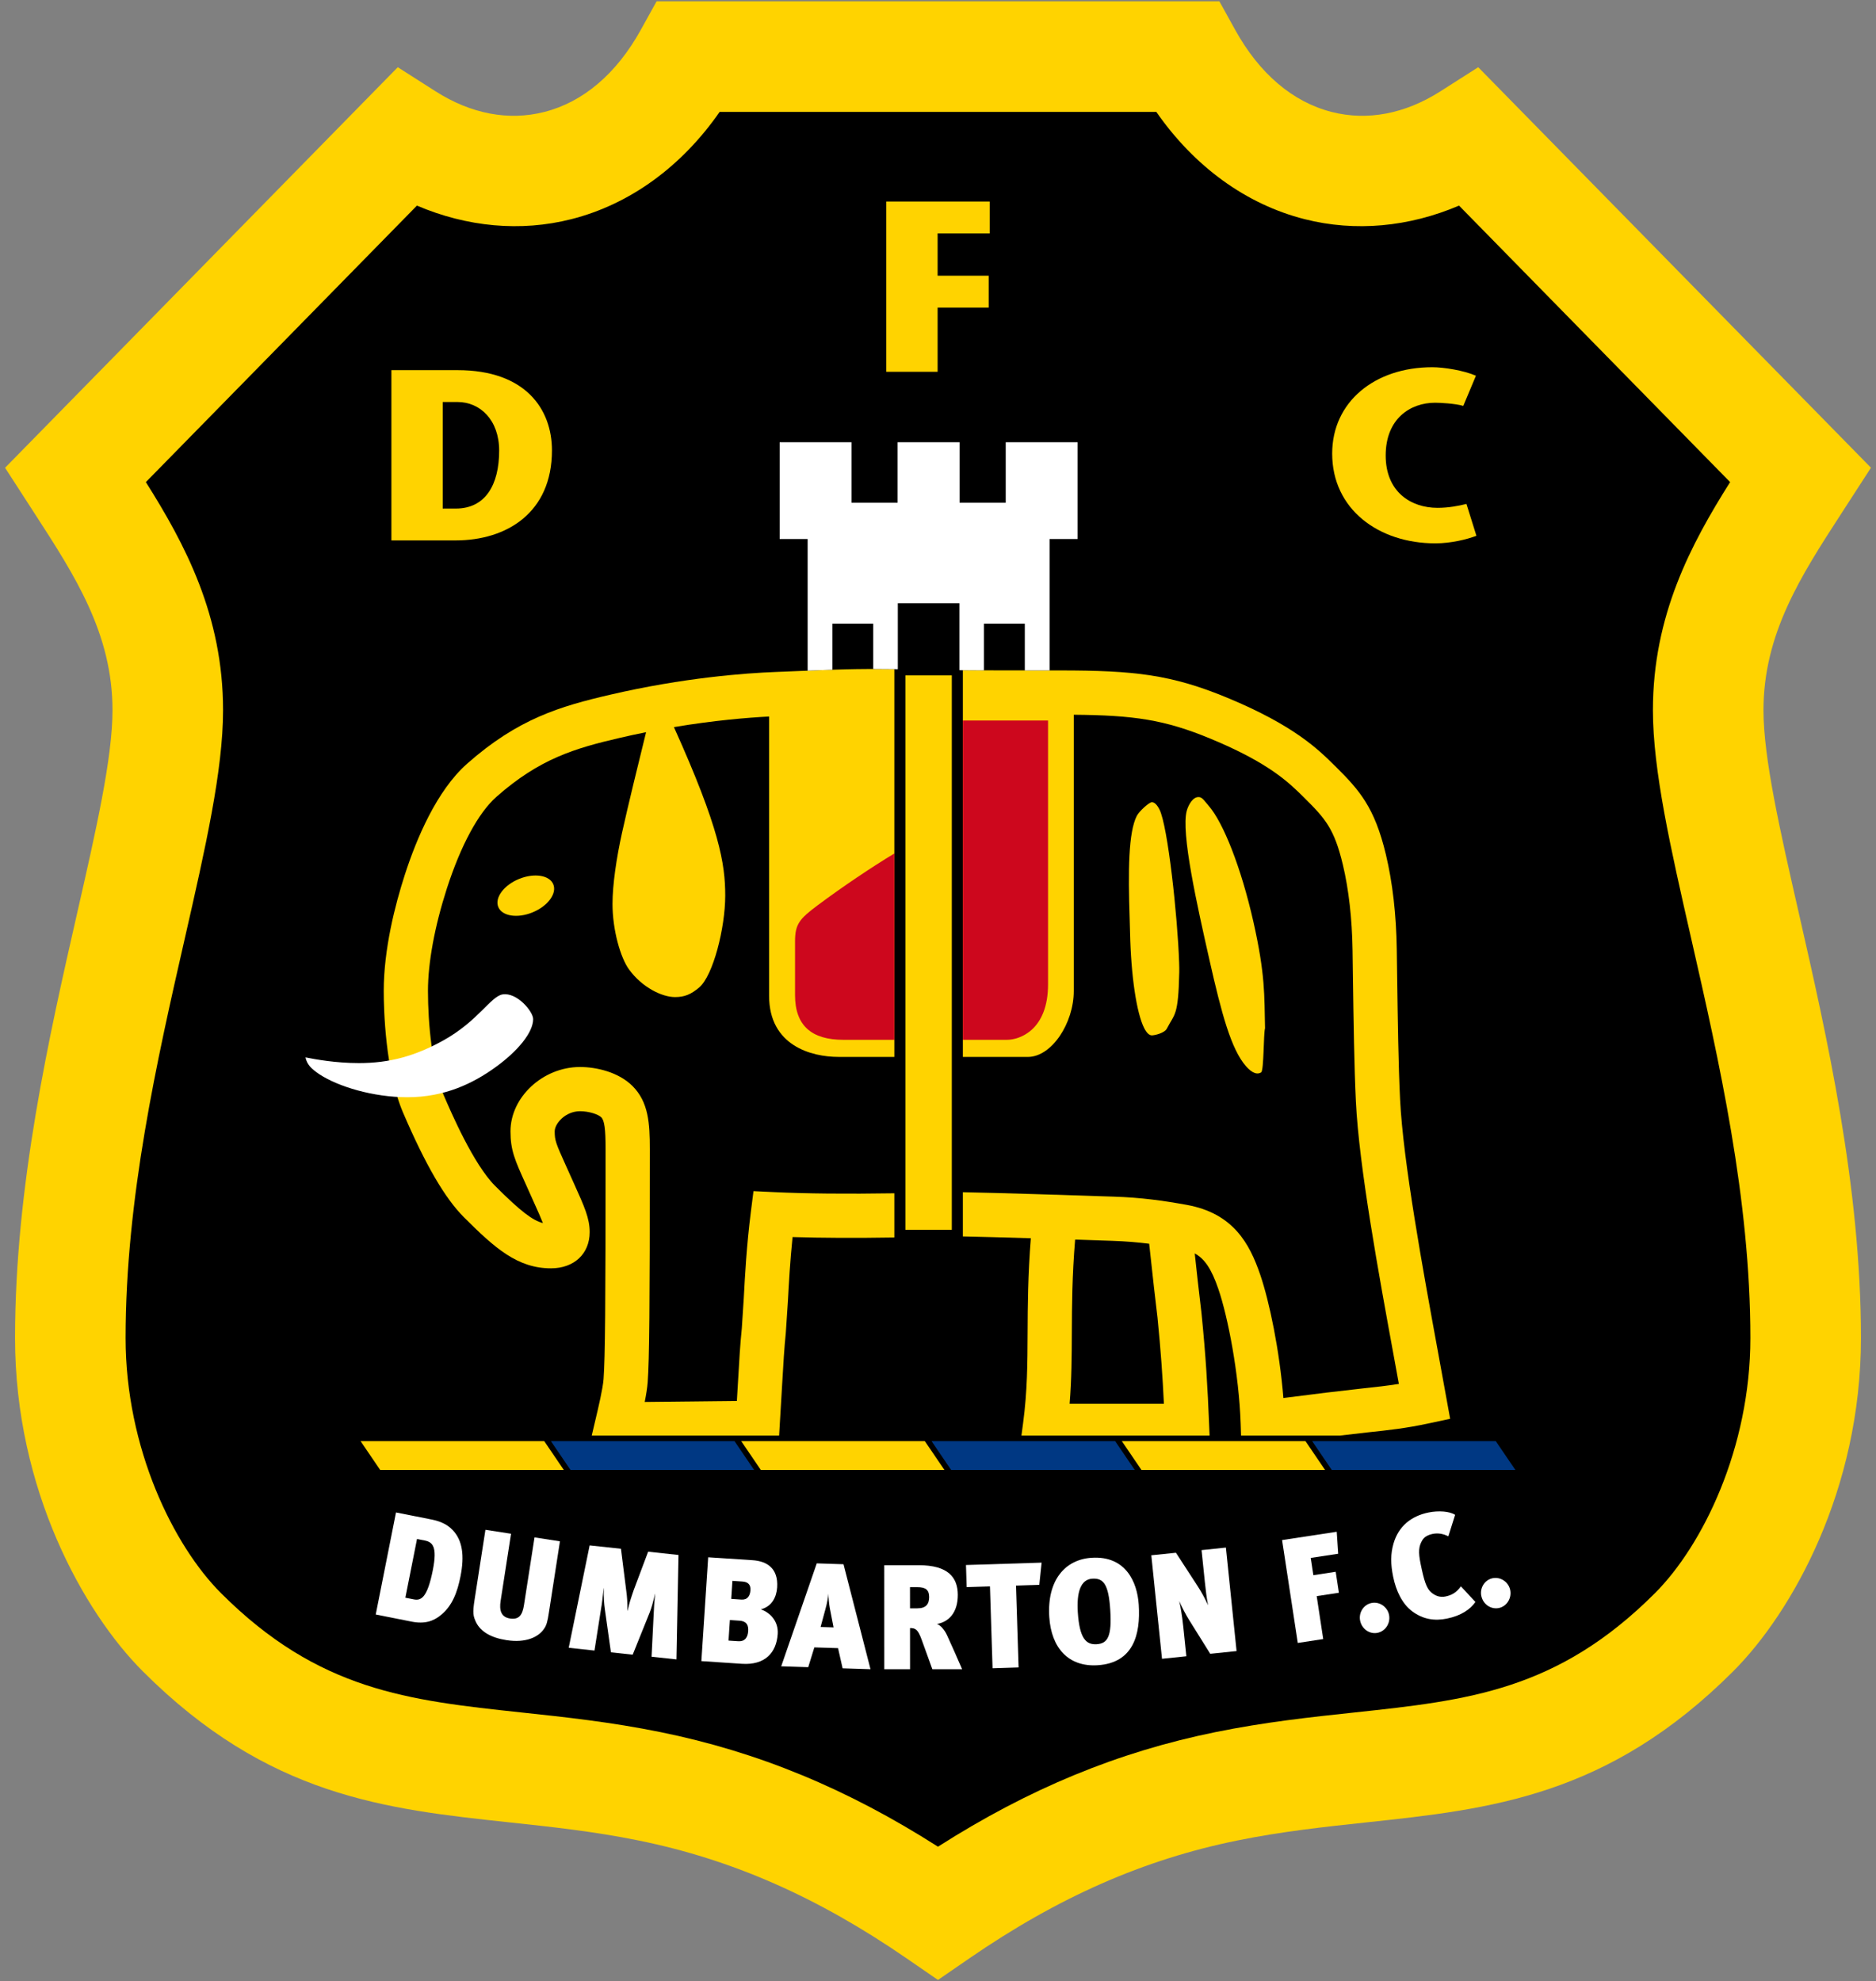 <?xml version="1.0" encoding="UTF-8"?>
<svg xmlns="http://www.w3.org/2000/svg" xmlns:xlink="http://www.w3.org/1999/xlink" width="285pt" height="301pt" viewBox="0 0 285 301" version="1.1">
<rect x="0" y="0" width="285" height="301" fill="#808080" stroke="none"/>
<g id="surface1">
<path style=" stroke:none;fill-rule:nonzero;fill:rgb(100%,82.812%,0%);fill-opacity:1;" d="M 99.75 0.199 L 97.352 4.531 C 93.668 11.195 88.594 15.512 82.68 17.012 C 77.258 18.391 71.551 17.305 66.172 13.875 L 60.43 10.211 L 0.77 71.066 L 5.348 78.148 C 11.387 87.473 17.09 96.277 17.09 107.895 C 17.09 115.164 14.59 126.129 11.699 138.824 C 7.504 157.246 2.285 180.176 2.285 203.281 C 2.285 226.328 12.742 244.961 21.699 253.918 C 40.719 272.938 58.555 274.844 77.438 276.867 C 83.715 277.539 90.211 278.23 96.996 279.609 C 111.234 282.5 124.18 288.195 137.734 297.523 L 142.496 300.801 L 147.258 297.523 C 160.816 288.195 173.762 282.5 187.996 279.609 C 194.785 278.23 201.281 277.539 207.559 276.867 C 226.441 274.844 244.273 272.938 263.297 253.918 C 272.254 244.961 282.715 226.328 282.715 203.281 C 282.715 180.176 277.492 157.246 273.297 138.824 C 270.406 126.129 267.906 115.164 267.906 107.895 C 267.906 96.277 273.609 87.473 279.648 78.148 L 284.234 71.059 L 224.57 10.211 L 218.824 13.875 C 213.445 17.305 207.738 18.391 202.316 17.012 C 196.402 15.508 191.328 11.195 187.645 4.531 L 185.246 0.199 L 99.75 0.199 "/>
<path style=" stroke:none;fill-rule:nonzero;fill:rgb(0%,0%,0%);fill-opacity:1;" d="M 256.918 142.555 C 253.801 128.871 251.109 117.051 251.109 107.895 C 251.109 93.504 256.887 82.684 262.836 73.242 C 255.859 66.125 228.133 37.844 221.656 31.238 C 214.047 34.477 205.918 35.262 198.18 33.293 C 189.285 31.031 181.445 25.305 175.664 17 C 168.039 17 116.957 17 109.328 17 C 103.551 25.305 95.711 31.031 86.816 33.293 C 79.078 35.262 70.949 34.477 63.34 31.238 C 56.863 37.844 29.137 66.125 22.16 73.242 C 28.109 82.684 33.887 93.504 33.887 107.895 C 33.887 117.051 31.195 128.871 28.078 142.555 C 23.859 161.074 19.082 182.062 19.082 203.281 C 19.082 220.043 26.363 234.824 33.578 242.039 C 48.402 256.863 62.004 258.32 79.223 260.164 C 85.887 260.875 92.781 261.613 100.34 263.148 C 115.164 266.156 128.695 271.746 142.496 280.555 C 156.301 271.746 169.828 266.16 184.656 263.148 C 192.215 261.613 199.105 260.875 205.77 260.164 C 222.992 258.32 236.59 256.867 251.418 242.039 C 258.633 234.824 265.914 220.043 265.914 203.281 C 265.914 182.062 261.133 161.074 256.918 142.555 Z M 144.598 186.84 C 143.371 186.84 138.773 186.84 137.547 186.84 C 137.547 185.211 137.547 104.242 137.547 102.609 C 138.773 102.609 143.371 102.609 144.598 102.609 C 144.598 104.242 144.598 185.211 144.598 186.84 "/>
<path style=" stroke:none;fill-rule:nonzero;fill:rgb(100%,82.812%,0%);fill-opacity:1;" d="M 183.691 216.484 C 183.457 210.703 183.191 206.074 182.531 199.516 L 181.973 194.711 L 181.504 190.426 C 182.965 191.219 184.023 192.695 185.094 195.836 C 186.539 200.062 188.219 208.664 188.48 216.277 L 188.539 218.098 L 203.555 218.098 L 207.793 217.609 C 210.902 217.281 213.586 216.996 217.125 216.23 L 220.305 215.547 L 218.441 205.305 C 216.211 193.137 213.156 176.473 212.699 167.016 C 212.441 161.742 212.348 155.109 212.25 148.086 L 212.195 144.219 C 212.117 138.926 211.559 134.082 210.543 129.82 C 208.82 122.602 206.5 120.023 202.859 116.41 L 202.75 116.309 C 200.305 113.883 196.605 110.215 186.473 106.016 C 177.949 102.484 172.383 101.855 160.977 101.855 C 153.508 101.855 149.371 101.848 146.277 101.824 L 146.277 160.574 L 156.145 160.574 C 159.77 160.574 163.125 155.445 163.125 150.562 L 163.125 108.586 C 172.254 108.664 176.898 109.324 183.898 112.223 C 192.812 115.914 195.82 118.902 198.02 121.078 L 198.129 121.188 C 201.34 124.367 202.695 125.879 204.008 131.379 C 204.898 135.109 205.406 139.586 205.477 144.316 L 205.531 148.184 C 205.633 155.266 205.727 161.953 205.984 167.34 C 206.465 177.246 209.441 193.477 211.832 206.516 C 211.832 206.516 212.176 208.391 212.512 210.25 C 210.719 210.531 209.027 210.723 207.09 210.926 L 201.508 211.57 C 201.508 211.57 197.145 212.117 194.973 212.391 C 194.379 205.125 192.855 197.773 191.453 193.66 C 189.824 188.898 187.34 184.316 180.258 183.043 C 176.672 182.398 173.418 181.938 169.211 181.797 C 162.664 181.574 151.547 181.223 146.277 181.125 L 146.277 187.844 C 148.77 187.895 152.59 187.996 156.605 188.117 C 156.156 193.766 156.133 198.352 156.113 202.445 C 156.09 207.215 156.074 211.332 155.43 216.184 L 155.176 218.098 L 183.758 218.098 Z M 162.496 213.266 C 162.801 209.531 162.816 206.078 162.832 202.477 C 162.852 198.234 162.875 193.848 163.332 188.324 C 165.395 188.391 167.336 188.457 168.98 188.512 C 171.051 188.582 172.836 188.734 174.582 188.953 L 175.305 195.543 L 175.848 200.191 C 176.352 205.211 176.617 209.094 176.82 213.266 L 162.496 213.266 "/>
<path style=" stroke:none;fill-rule:nonzero;fill:rgb(100%,82.812%,0%);fill-opacity:1;" d="M 118.816 210.453 C 119.012 207.066 119.141 204.832 119.379 202.492 L 119.703 197.598 C 119.848 194.895 120.027 191.648 120.406 187.938 C 124.805 188.074 129.984 188.098 135.867 188.004 L 135.867 181.289 C 128.609 181.402 122.477 181.344 117.574 181.109 L 114.469 180.961 L 114.078 184.043 C 113.414 189.305 113.18 193.703 112.992 197.242 L 112.695 201.809 C 112.438 204.297 112.309 206.594 112.109 210.066 C 112.109 210.066 112.027 211.457 111.945 212.836 C 108.441 212.875 102.395 212.941 97.945 212.988 C 98.168 211.867 98.332 210.84 98.395 210.004 C 98.652 206.379 98.719 199.098 98.719 174.59 C 98.719 170.645 98.527 167.43 96.09 164.992 C 93.957 162.863 90.574 162.102 88.113 162.102 C 82.488 162.102 77.551 166.672 77.551 171.879 C 77.551 174.754 78.219 176.238 79.836 179.82 L 81.102 182.641 C 81.715 184 82.172 185.027 82.477 185.812 C 80.914 185.41 79.117 184.062 75.223 180.172 C 71.922 176.871 68.539 169.016 67.43 166.438 C 65.648 162.301 65.016 155.516 65.016 150.547 C 65.016 146.254 66.035 140.73 67.883 134.996 C 70.004 128.426 72.68 123.473 75.418 121.055 C 81.977 115.262 87.324 113.688 94.168 112.098 C 95.527 111.781 96.855 111.496 98.152 111.238 C 97.184 115.164 95.398 122.422 94.496 126.523 C 93.652 130.355 93.051 134.398 93.051 137.336 C 93.051 141.258 94.254 145.492 95.566 147.289 C 97.578 150.043 100.59 151.48 102.551 151.48 C 103.977 151.48 104.957 151.086 106.215 150.023 C 108.34 148.227 110.176 140.961 110.176 136.059 C 110.176 131.246 109.301 125.816 102.383 110.465 C 108.473 109.445 113.539 109.027 116.84 108.855 L 116.84 151.281 C 116.84 158.879 123.285 160.57 127.379 160.57 L 135.867 160.57 L 135.867 101.656 C 130.012 101.578 126.656 101.723 121.914 101.922 L 117.855 102.086 C 113.258 102.262 103.859 102.945 92.648 105.555 C 85.09 107.309 78.691 109.195 70.969 116.02 C 66.32 120.125 63.246 127.484 61.488 132.934 C 60.031 137.449 58.297 144.172 58.297 150.547 C 58.297 153.281 58.508 162.711 61.258 169.094 C 64.668 177.016 67.598 182.047 70.473 184.922 C 75.164 189.613 78.617 192.688 83.703 192.688 C 87.219 192.688 89.582 190.477 89.582 187.188 C 89.582 185.09 88.793 183.348 87.227 179.871 L 85.961 177.059 C 84.438 173.68 84.27 173.262 84.27 171.879 C 84.27 170.676 85.918 168.82 88.113 168.82 C 89.488 168.82 90.891 169.297 91.336 169.738 C 91.828 170.23 92 171.5 92 174.586 C 92 198.617 91.934 206.125 91.691 209.516 C 91.59 210.934 90.895 213.867 90.48 215.617 L 89.898 218.094 L 118.363 218.094 L 118.816 210.453 "/>
<path style=" stroke:none;fill-rule:nonzero;fill:rgb(80.469%,2.745%,11.377%);fill-opacity:1;" d="M 146.277 109.465 L 146.277 157.973 L 152.969 157.973 C 154.91 157.973 159.219 156.492 159.219 149.539 L 159.219 109.465 L 146.277 109.465 "/>
<path style=" stroke:none;fill-rule:nonzero;fill:rgb(80.469%,2.745%,11.377%);fill-opacity:1;" d="M 124.227 137.527 C 121.449 139.605 120.781 140.387 120.781 143.039 L 120.781 151.176 C 120.781 155.836 123.312 157.973 128.133 157.973 L 135.867 157.973 L 135.867 129.664 C 132.504 131.688 127.973 134.727 124.227 137.527 "/>
<path style=" stroke:none;fill-rule:nonzero;fill:rgb(100%,100%,100%);fill-opacity:1;" d="M 76.332 151.078 C 74.535 151.395 72.629 155.133 67.348 158.066 C 63.039 160.457 59.156 161.508 54.52 161.508 C 50.965 161.508 47.867 160.93 46.41 160.641 C 46.625 161.699 47.285 162.387 48.531 163.211 C 51.375 165.086 56.703 166.695 61.883 166.695 C 67.625 166.695 71.898 164.551 75.18 162.203 C 78.699 159.684 80.996 156.836 80.996 154.828 C 80.996 153.668 78.52 150.703 76.332 151.078 "/>
<path style=" stroke:none;fill-rule:nonzero;fill:rgb(100%,82.812%,0%);fill-opacity:1;" d="M 84.055 134.348 C 83.48 132.949 81.141 132.59 78.832 133.539 C 76.527 134.492 75.125 136.398 75.699 137.797 C 76.277 139.195 78.613 139.559 80.922 138.605 C 83.227 137.652 84.633 135.75 84.055 134.348 "/>
<path style=" stroke:none;fill-rule:nonzero;fill:rgb(100%,82.812%,0%);fill-opacity:1;" d="M 69.512 56.234 L 59.461 56.234 L 59.461 82.102 L 69.215 82.102 C 76.977 82.102 83.852 77.891 83.852 68.43 C 83.852 62.184 79.859 56.234 69.512 56.234 Z M 69.254 77.262 L 67.258 77.262 L 67.258 61.074 L 69.512 61.074 C 72.91 61.074 75.832 63.773 75.832 68.465 C 75.832 73.676 73.723 77.262 69.254 77.262 "/>
<path style=" stroke:none;fill-rule:nonzero;fill:rgb(100%,82.812%,0%);fill-opacity:1;" d="M 150.352 35.457 L 150.352 30.617 L 134.645 30.617 L 134.645 56.484 L 142.441 56.484 L 142.441 46.73 L 150.203 46.73 L 150.203 41.887 L 142.441 41.887 L 142.441 35.457 L 150.352 35.457 "/>
<path style=" stroke:none;fill-rule:nonzero;fill:rgb(100%,82.812%,0%);fill-opacity:1;" d="M 222.781 76.559 C 221.598 76.855 220.047 77.152 218.383 77.152 C 214.32 77.152 210.512 74.711 210.512 69.203 C 210.512 63.586 214.281 61.184 218.016 61.184 C 218.754 61.184 221.047 61.297 222.301 61.664 L 224.223 57.082 C 222.375 56.27 219.309 55.789 217.605 55.789 C 208.812 55.789 202.383 61.074 202.383 68.91 C 202.383 77.371 209.441 82.547 218.051 82.547 C 220.414 82.547 222.855 81.953 224.297 81.398 L 222.781 76.559 "/>
<path style=" stroke:none;fill-rule:nonzero;fill:rgb(100%,82.812%,0%);fill-opacity:1;" d="M 179.133 146.234 C 178.902 139.277 177.414 125.477 176.145 122.977 C 175.781 122.266 175.395 121.875 174.988 121.875 C 174.578 121.875 173.055 123.246 172.695 123.961 C 171.434 126.449 171.363 132.219 171.617 139.613 C 171.641 140.27 171.656 140.922 171.672 141.57 C 171.816 148.316 172.672 153.918 173.824 156.199 C 174.188 156.906 174.578 157.297 174.988 157.297 C 175.395 157.297 176.918 156.965 177.277 156.254 C 178.438 153.973 179.012 154.453 179.152 147.711 C 179.16 147.344 179.156 146.848 179.133 146.234 "/>
<path style=" stroke:none;fill-rule:nonzero;fill:rgb(100%,82.812%,0%);fill-opacity:1;" d="M 190.406 140 C 188.562 131.859 185.859 124.98 183.617 122.414 C 183.031 121.746 182.684 121.148 182.18 121.098 C 181.18 120.992 180.508 122.398 180.293 123.164 C 179.367 126.445 181.898 137.691 183.738 145.836 C 185.574 153.977 187.031 159.395 189.273 161.965 C 189.801 162.566 190.73 163.449 191.59 162.922 C 192.02 162.66 191.941 157.07 192.184 156.215 C 192.07 151.254 192.242 148.148 190.406 140 "/>
<path style=" stroke:none;fill-rule:nonzero;fill:rgb(100%,100%,100%);fill-opacity:1;" d="M 65.438 230.824 L 60.16 229.777 L 57.082 245.281 L 62.512 246.359 C 64.523 246.758 65.863 246.309 67.039 245.316 C 68.723 243.918 69.48 241.895 69.957 239.488 C 70.586 236.332 70.258 234.047 68.805 232.488 C 67.777 231.383 66.465 231.027 65.438 230.824 Z M 65.758 238.52 C 64.906 242.812 63.941 243.195 62.867 242.984 L 61.582 242.73 L 63.352 233.809 L 64.531 234.043 C 65.688 234.273 66.473 234.914 65.758 238.52 "/>
<path style=" stroke:none;fill-rule:nonzero;fill:rgb(100%,100%,100%);fill-opacity:1;" d="M 79.605 243.832 C 79.371 245.352 78.855 246.102 77.473 245.887 C 76.113 245.672 75.832 244.645 76.055 243.211 L 77.637 233.012 L 73.746 232.41 L 72.098 243.031 C 71.773 245.117 71.891 245.523 72.32 246.461 C 73.027 247.879 74.566 248.805 76.941 249.176 C 79.922 249.641 81.797 248.691 82.625 247.488 C 83.047 246.91 83.184 246.312 83.391 244.969 L 85.066 234.164 L 81.203 233.566 L 79.605 243.832 "/>
<path style=" stroke:none;fill-rule:nonzero;fill:rgb(100%,100%,100%);fill-opacity:1;" d="M 96.273 241.57 C 95.859 242.781 95.602 243.531 95.344 244.711 L 95.32 244.707 C 95.328 243.43 95.266 242.578 95.141 241.676 L 94.336 235.293 L 89.578 234.781 L 86.398 250.336 L 90.312 250.758 L 91.293 244.523 C 91.469 243.535 91.559 242.68 91.711 241.281 L 91.73 241.285 C 91.691 242.695 91.77 243.594 91.891 244.496 L 92.812 251.027 L 96.117 251.387 L 98.672 245.047 C 99 244.234 99.195 243.457 99.512 242.148 L 99.531 242.148 C 99.387 243.504 99.344 244.32 99.301 245.32 L 98.984 251.695 L 102.766 252.102 L 103.074 236.238 L 98.465 235.738 L 96.273 241.57 "/>
<path style=" stroke:none;fill-rule:nonzero;fill:rgb(100%,100%,100%);fill-opacity:1;" d="M 115.59 244.5 C 117.305 244.047 117.969 242.59 118.062 241.164 C 118.254 238.27 116.527 237.176 114.328 237.031 L 107.586 236.59 L 106.551 252.363 L 112.723 252.77 C 116.191 252.996 117.961 251.109 118.148 248.234 C 118.273 246.34 117.047 245.008 115.59 244.5 Z M 113.664 247.809 C 113.598 248.781 113.141 249.41 112.16 249.344 L 110.676 249.246 L 110.883 246.121 L 112.32 246.219 C 113.52 246.297 113.715 247.016 113.664 247.809 Z M 114.004 241.602 C 113.949 242.418 113.578 243.074 112.641 243.016 L 111.09 242.91 L 111.27 240.172 L 112.777 240.273 C 113.691 240.332 114.059 240.789 114.004 241.602 "/>
<path style=" stroke:none;fill-rule:nonzero;fill:rgb(100%,100%,100%);fill-opacity:1;" d="M 124.082 237.512 L 118.68 253.152 L 122.785 253.285 L 123.715 250.277 L 127.316 250.391 L 128.008 253.457 L 132.246 253.594 L 128.145 237.645 Z M 124.664 247.176 L 125.359 244.613 C 125.66 243.555 125.797 242.699 125.855 242.109 C 125.859 242.699 125.941 243.633 126.07 244.34 L 126.633 247.238 L 124.664 247.176 "/>
<path style=" stroke:none;fill-rule:nonzero;fill:rgb(100%,100%,100%);fill-opacity:1;" d="M 142.336 246.723 C 144.129 246.406 145.508 245.02 145.508 242.301 C 145.504 239.672 144.062 237.789 139.578 237.793 L 134.336 237.793 L 134.34 253.598 L 138.254 253.598 L 138.25 247.34 C 139.102 247.34 139.453 247.543 140.043 249.176 L 141.641 253.598 L 146.164 253.594 C 145.66 252.414 144.371 249.488 143.867 248.422 C 143.496 247.609 142.863 246.883 142.336 246.723 Z M 139.363 244.344 L 138.25 244.344 L 138.246 241.125 L 139.34 241.125 C 140.562 241.125 141.152 241.488 141.156 242.621 C 141.156 243.688 140.695 244.344 139.363 244.344 "/>
<path style=" stroke:none;fill-rule:nonzero;fill:rgb(100%,100%,100%);fill-opacity:1;" d="M 146.855 241.117 L 150.395 241.008 L 150.789 253.449 L 154.742 253.324 L 154.352 240.883 L 157.891 240.77 L 158.242 237.402 L 146.75 237.762 L 146.855 241.117 "/>
<path style=" stroke:none;fill-rule:nonzero;fill:rgb(100%,100%,100%);fill-opacity:1;" d="M 165.832 236.664 C 161.82 236.922 159.043 240.059 159.406 245.668 C 159.715 250.398 162.352 253.273 166.758 252.988 C 172.188 252.637 173.289 248.316 172.996 243.789 C 172.773 240.328 171.004 236.328 165.832 236.664 Z M 166.617 249.793 C 165.004 249.898 164.004 248.961 163.738 244.934 C 163.547 241.926 164.16 239.953 165.93 239.84 C 167.609 239.73 168.414 240.633 168.668 244.57 C 168.93 248.621 168.273 249.684 166.617 249.793 "/>
<path style=" stroke:none;fill-rule:nonzero;fill:rgb(100%,100%,100%);fill-opacity:1;" d="M 182.539 235.496 L 183.043 240.367 C 183.148 241.406 183.332 242.961 183.535 243.875 C 183.059 242.852 182.488 241.793 181.965 241.004 L 178.648 235.898 L 174.906 236.285 L 176.531 252.008 L 180.227 251.625 L 179.77 247.203 C 179.57 245.266 179.293 243.832 179.141 243.234 C 179.57 244.215 180.145 245.293 180.621 246.066 L 183.859 251.25 L 187.859 250.836 L 186.238 235.113 L 182.539 235.496 "/>
<path style=" stroke:none;fill-rule:nonzero;fill:rgb(100%,100%,100%);fill-opacity:1;" d="M 202.918 238.789 L 199.523 239.309 L 199.125 236.684 L 203.297 236.051 L 203.074 232.711 L 194.773 233.973 L 197.156 249.602 L 201.023 249.012 L 200.031 242.488 L 203.402 241.977 L 202.918 238.789 "/>
<path style=" stroke:none;fill-rule:nonzero;fill:rgb(100%,100%,100%);fill-opacity:1;" d="M 208.414 243.52 C 207.211 243.73 206.402 244.934 206.617 246.16 C 206.844 247.434 208.016 248.289 209.219 248.074 C 210.426 247.859 211.258 246.656 211.031 245.383 C 210.812 244.156 209.621 243.305 208.414 243.52 "/>
<path style=" stroke:none;fill-rule:nonzero;fill:rgb(100%,100%,100%);fill-opacity:1;" d="M 219.578 242.547 C 218.785 242.711 218.086 242.461 217.473 241.961 C 216.695 241.332 216.34 240.133 215.816 237.578 C 215.445 235.754 215.52 234.906 216.086 233.98 C 216.387 233.477 216.973 233.176 217.637 233.039 C 218.449 232.871 219.258 233.008 220.031 233.406 L 221.059 230.141 C 220.234 229.594 218.535 229.477 217.016 229.785 C 214.402 230.32 212.461 231.852 211.691 234.531 C 211.25 236.078 211.25 237.609 211.645 239.539 C 212.094 241.742 213.043 243.652 214.496 244.766 C 216.188 246.043 217.977 246.281 219.816 245.902 C 222.004 245.457 223.387 244.477 224.141 243.375 L 221.938 241 C 221.262 241.949 220.543 242.352 219.578 242.547 "/>
<path style=" stroke:none;fill-rule:nonzero;fill:rgb(100%,100%,100%);fill-opacity:1;" d="M 229.414 241.496 C 229.129 240.281 227.891 239.5 226.699 239.781 C 225.508 240.059 224.766 241.301 225.051 242.516 C 225.344 243.777 226.559 244.562 227.754 244.285 C 228.945 244.004 229.707 242.754 229.414 241.496 "/>
<path style=" stroke:none;fill-rule:nonzero;fill:rgb(100%,100%,100%);fill-opacity:1;" d="M 126.457 94.75 L 132.66 94.75 L 132.66 101.637 C 133.797 101.637 135.031 101.645 136.395 101.664 L 136.395 91.648 L 145.754 91.648 L 145.754 101.82 C 146.84 101.832 148.047 101.836 149.484 101.844 L 149.484 94.75 L 155.688 94.75 L 155.688 101.855 C 156.832 101.855 158.078 101.855 159.449 101.855 L 159.449 81.887 L 163.699 81.887 L 163.699 67.184 L 152.789 67.184 L 152.789 76.371 L 145.781 76.371 L 145.781 67.184 L 136.363 67.184 L 136.363 76.371 L 129.355 76.371 L 129.355 67.184 L 118.445 67.184 L 118.445 81.887 L 122.695 81.887 L 122.695 101.891 C 124.016 101.836 125.238 101.785 126.457 101.746 L 126.457 94.75 "/>
<path style=" stroke:none;fill-rule:nonzero;fill:rgb(100%,82.812%,0%);fill-opacity:1;" d="M 57.758 223.324 L 54.777 218.938 L 82.676 218.938 L 85.656 223.324 L 57.758 223.324 "/>
<path style=" stroke:none;fill-rule:nonzero;fill:rgb(0%,21.973%,51.367%);fill-opacity:1;" d="M 86.672 223.324 L 83.691 218.938 L 111.586 218.938 L 114.566 223.324 L 86.672 223.324 "/>
<path style=" stroke:none;fill-rule:nonzero;fill:rgb(100%,82.812%,0%);fill-opacity:1;" d="M 115.586 223.324 L 112.602 218.938 L 140.496 218.938 L 143.48 223.324 L 115.586 223.324 "/>
<path style=" stroke:none;fill-rule:nonzero;fill:rgb(0%,21.973%,51.367%);fill-opacity:1;" d="M 144.496 223.324 L 141.516 218.938 L 169.41 218.938 L 172.395 223.324 L 144.496 223.324 "/>
<path style=" stroke:none;fill-rule:nonzero;fill:rgb(100%,82.812%,0%);fill-opacity:1;" d="M 173.41 223.324 L 170.426 218.938 L 198.324 218.938 L 201.305 223.324 L 173.41 223.324 "/>
<path style=" stroke:none;fill-rule:nonzero;fill:rgb(0%,21.973%,51.367%);fill-opacity:1;" d="M 202.32 223.324 L 199.34 218.938 L 227.234 218.938 L 230.219 223.324 L 202.32 223.324 "/>
</g>
</svg>
